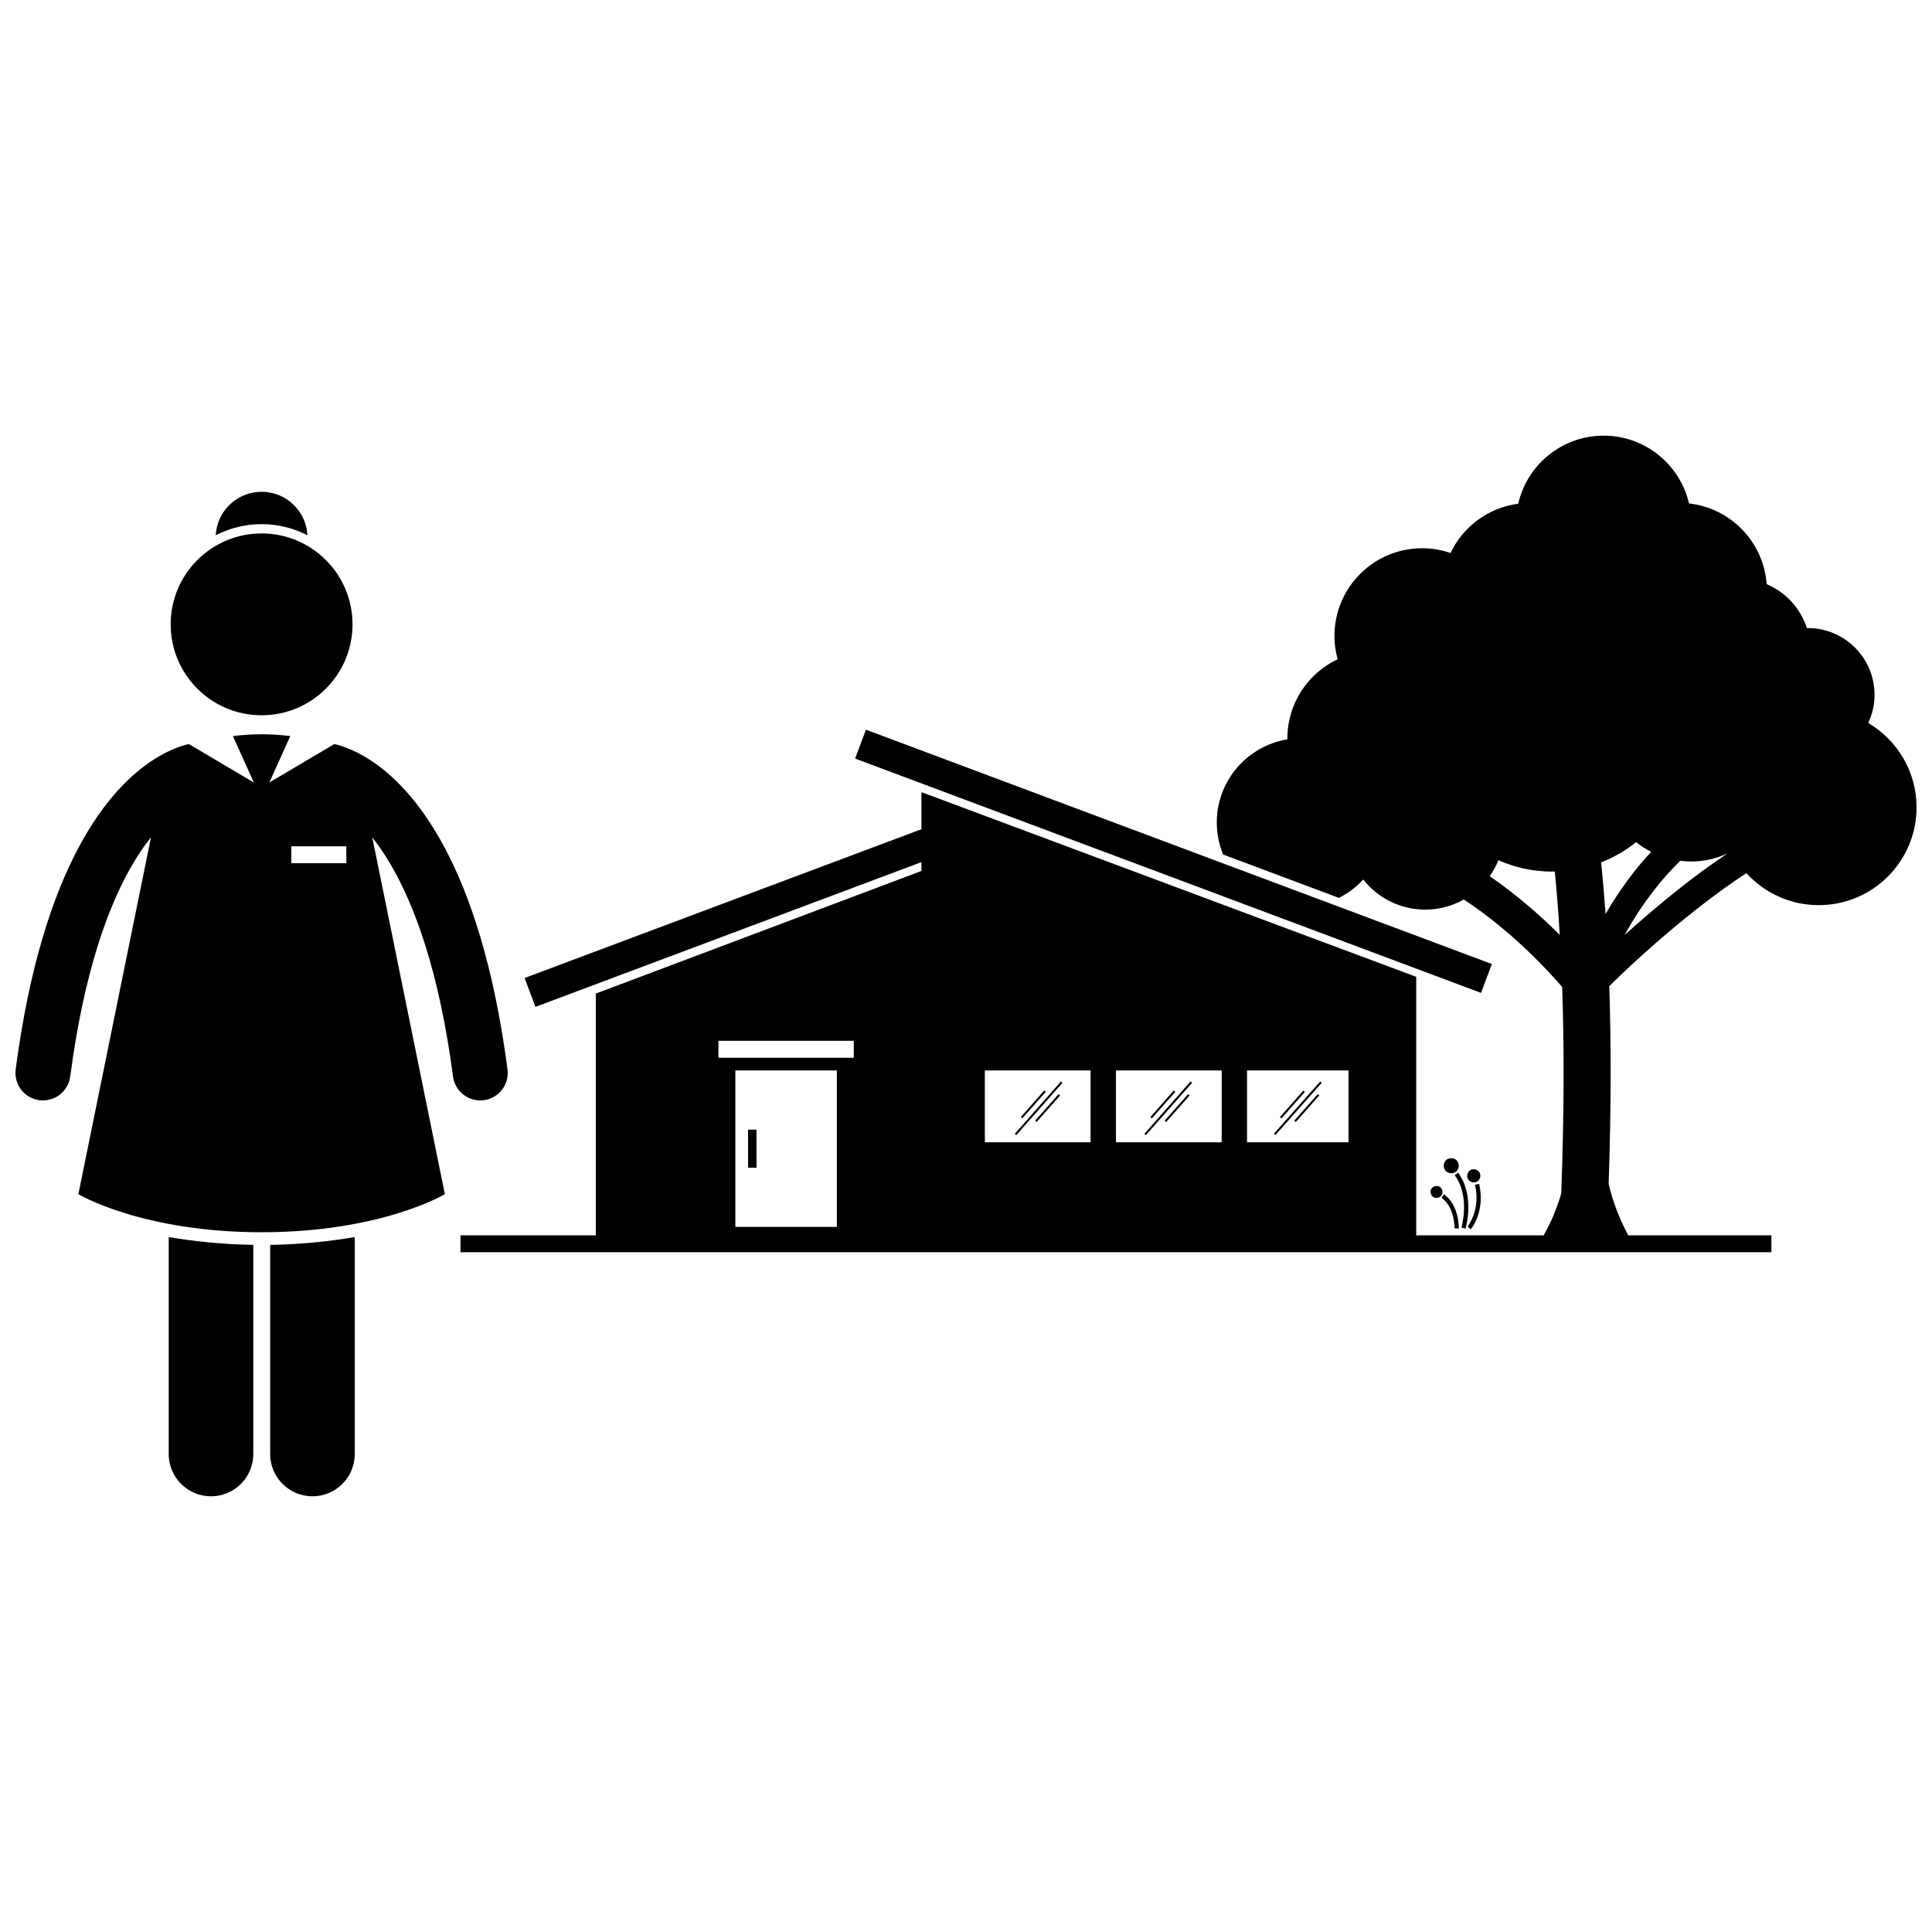 <?xml version="1.0" encoding="UTF-8"?>
<!-- Uploaded to: ICON Repo, www.iconrepo.com, Generator: ICON Repo Mixer Tools -->
<svg width="800px" height="800px" version="1.1" viewBox="144 144 512 512" xmlns="http://www.w3.org/2000/svg">
 <defs>
  <clipPath id="b">
   <path d="m266 259h385.9v217h-385.9z"/>
  </clipPath>
  <clipPath id="a">
   <path d="m148.09 338h130.91v133h-130.91z"/>
  </clipPath>
 </defs>
 <g clip-path="url(#b)">
  <path d="m283.03 403.18 2.867 7.652 102.29-38.355v2.34l-86.293 32.492v64.07h-35.863v4.484h347.41v-4.484h-37.93c-2.375-4.484-4.047-8.707-5.207-13.633 0.695-20.078 0.672-37.414 0.164-52.395 7.039-7.031 22.066-20.641 36.344-29.965 4.742 5.207 11.574 8.488 19.172 8.488 14.316 0 25.922-11.602 25.922-25.914 0-9.531-5.148-17.852-12.809-22.355 1.066-2.273 1.676-4.801 1.676-7.477 0-9.766-7.918-17.684-17.684-17.684-0.082 0-0.16 0.012-0.246 0.012-1.695-5.258-5.617-9.52-10.66-11.652-0.816-11.18-9.52-20.16-20.578-21.383-2.398-10.293-11.605-17.965-22.625-17.965-11.047 0-20.273 7.711-22.641 18.035-7.949 1.043-14.621 6.094-17.938 13.066-2.359-0.809-4.883-1.266-7.516-1.266-12.84 0-23.25 10.41-23.25 23.25 0 2.137 0.312 4.199 0.852 6.164-7.867 3.727-13.324 11.715-13.324 21 0 0.078 0.012 0.152 0.012 0.23-10.613 1.742-18.715 10.93-18.715 22.035 0 3.008 0.602 5.871 1.68 8.488l30.684 11.488c2.438-1.223 4.617-2.875 6.445-4.867 3.836 4.856 9.762 7.981 16.43 7.981 3.723 0 7.211-0.98 10.238-2.684 12.711 8.395 22.281 18.793 26.059 23.199 0.52 15.285 0.547 33.367-0.258 54.742-1.188 3.996-2.711 7.699-4.672 11.062h-33.754v-68.512l-131.12-48.945v9.828zm51.363 16.648h35.863v4.484h-35.863zm31.379 7.848v41.465h-26.895v-41.465zm211.82-60.496c1.23 0.988 2.566 1.848 3.981 2.57-3.965 4.269-8.16 9.691-12.082 16.465-0.34-4.879-0.734-9.422-1.172-13.672 3.375-1.316 6.492-3.133 9.273-5.363zm-3.047 24.602c4.769-8.68 10.066-15.094 14.738-19.668 0.938 0.117 1.887 0.191 2.856 0.191 3.441 0 6.695-0.766 9.633-2.109-3.875 2.574-7.981 5.559-12.324 8.98-5.672 4.469-10.824 8.926-14.902 12.605zm-35.758-15.586c0.926-1.309 1.703-2.719 2.312-4.223 4.375 1.93 9.207 3.008 14.297 3.008 0.215 0 0.43-0.012 0.645-0.016 0.496 5.043 0.941 10.637 1.309 16.793-4.738-4.738-11.062-10.402-18.562-15.562zm-64.309 51.48h26.895v19.051h-26.895zm-34.738 0h28.016v19.051h-28.016zm-6.727 19.051h-28.016v-19.051h28.016z"/>
 </g>
 <path d="m370.62 345.03 2.863-7.652 165.87 62.098-2.863 7.652z"/>
 <path d="m418.32 440.99 6.211-7.035 0.402 0.355-6.211 7.035z"/>
 <path d="m414.53 440.02 6.211-7.035 0.402 0.355-6.211 7.035z"/>
 <path d="m425.57 430.95-0.398-0.355-12.242 13.871 0.398 0.355z"/>
 <path d="m452.64 441 6.211-7.035 0.402 0.355-6.211 7.035z"/>
 <path d="m455.47 433.35-0.406-0.355-6.207 7.035 0.402 0.352z"/>
 <path d="m447.27 444.47 0.398 0.355 12.242-13.871-0.402-0.355z"/>
 <path d="m486.99 440.99 6.219-7.027 0.402 0.355-6.219 7.027z"/>
 <path d="m483.2 440.04 6.211-7.035 0.402 0.355-6.211 7.035z"/>
 <path d="m481.59 444.45 12.273-13.84 0.402 0.355-12.273 13.84z"/>
 <path d="m342.24 443.37h2.242v10.086h-2.242z"/>
 <path d="m530.41 454.78-0.898 0.668c4.16 5.59 1.82 13.77 1.797 13.852l1.074 0.316c0.102-0.352 2.523-8.789-1.973-14.836z"/>
 <path d="m530.58 452.93c0 2.648-3.969 2.648-3.969 0 0-2.644 3.969-2.644 3.969 0"/>
 <path d="m534.89 457.98c1.555 6.711-1.938 11.031-1.973 11.074l0.863 0.719c0.16-0.191 3.891-4.769 2.203-12.043z"/>
 <path d="m534.9 453.9c2.273 0.449 1.598 3.856-0.672 3.406-2.273-0.449-1.598-3.856 0.672-3.406"/>
 <path d="m526.67 460.51-0.641 0.922c3.496 2.43 3.453 8.051 3.453 8.109l1.121 0.02c0.008-0.258 0.062-6.277-3.934-9.051z"/>
 <path d="m526.19 459.38c0.668 1.988-2.316 2.988-2.984 1-0.668-1.988 2.316-2.992 2.984-1"/>
 <path d="m225.48 285.86c-0.344-6.426-5.644-11.531-12.156-11.531s-11.812 5.109-12.156 11.531c3.644-1.887 7.773-2.957 12.156-2.957 4.383 0 8.512 1.074 12.156 2.957z"/>
 <path d="m237.42 309.46c0 13.305-10.789 24.094-24.094 24.094-13.309 0-24.094-10.789-24.094-24.094 0-13.309 10.785-24.098 24.094-24.098 13.305 0 24.094 10.789 24.094 24.098"/>
 <path d="m188.71 529.33c0 6.191 5.016 11.207 11.207 11.207 6.188 0 11.207-5.016 11.207-11.207v-55.43c-7.844-0.105-15.688-0.922-22.414-2.062z"/>
 <path d="m215.6 529.33c0 6.191 5.016 11.207 11.207 11.207 6.184 0 11.207-5.016 11.207-11.207v-57.488c-6.723 1.141-14.57 1.957-22.414 2.062z"/>
 <g clip-path="url(#a)">
  <path d="m154.43 435.56c3.984 0.527 7.648-2.281 8.176-6.269 3.68-27.898 10.137-45.336 16.512-56.211 1.656-2.824 3.305-5.203 4.898-7.207l-19.246 94.598s16.824 10.086 48.562 10.086 48.562-10.086 48.562-10.086l-19.238-94.559c1.594 2.016 3.246 4.414 4.906 7.25 6.367 10.887 12.828 28.312 16.496 56.129 0.484 3.664 3.613 6.332 7.211 6.332 0.316 0 0.641-0.02 0.961-0.062 3.988-0.527 6.797-4.188 6.269-8.176-7.172-54.383-24.879-74.605-36.617-82.113-3.996-2.555-7.301-3.641-9.262-4.098l-17.242 10.195 5.555-12.312c-2.394-0.277-4.996-0.469-7.609-0.469-2.613 0-5.215 0.191-7.609 0.469l5.555 12.312-17.238-10.195c-1.961 0.453-5.266 1.539-9.262 4.098-11.738 7.508-29.445 27.73-36.613 82.113-0.52 3.988 2.285 7.648 6.273 8.176zm81.348-62.797h-14.57v-4.484h14.57z"/>
 </g>
</svg>